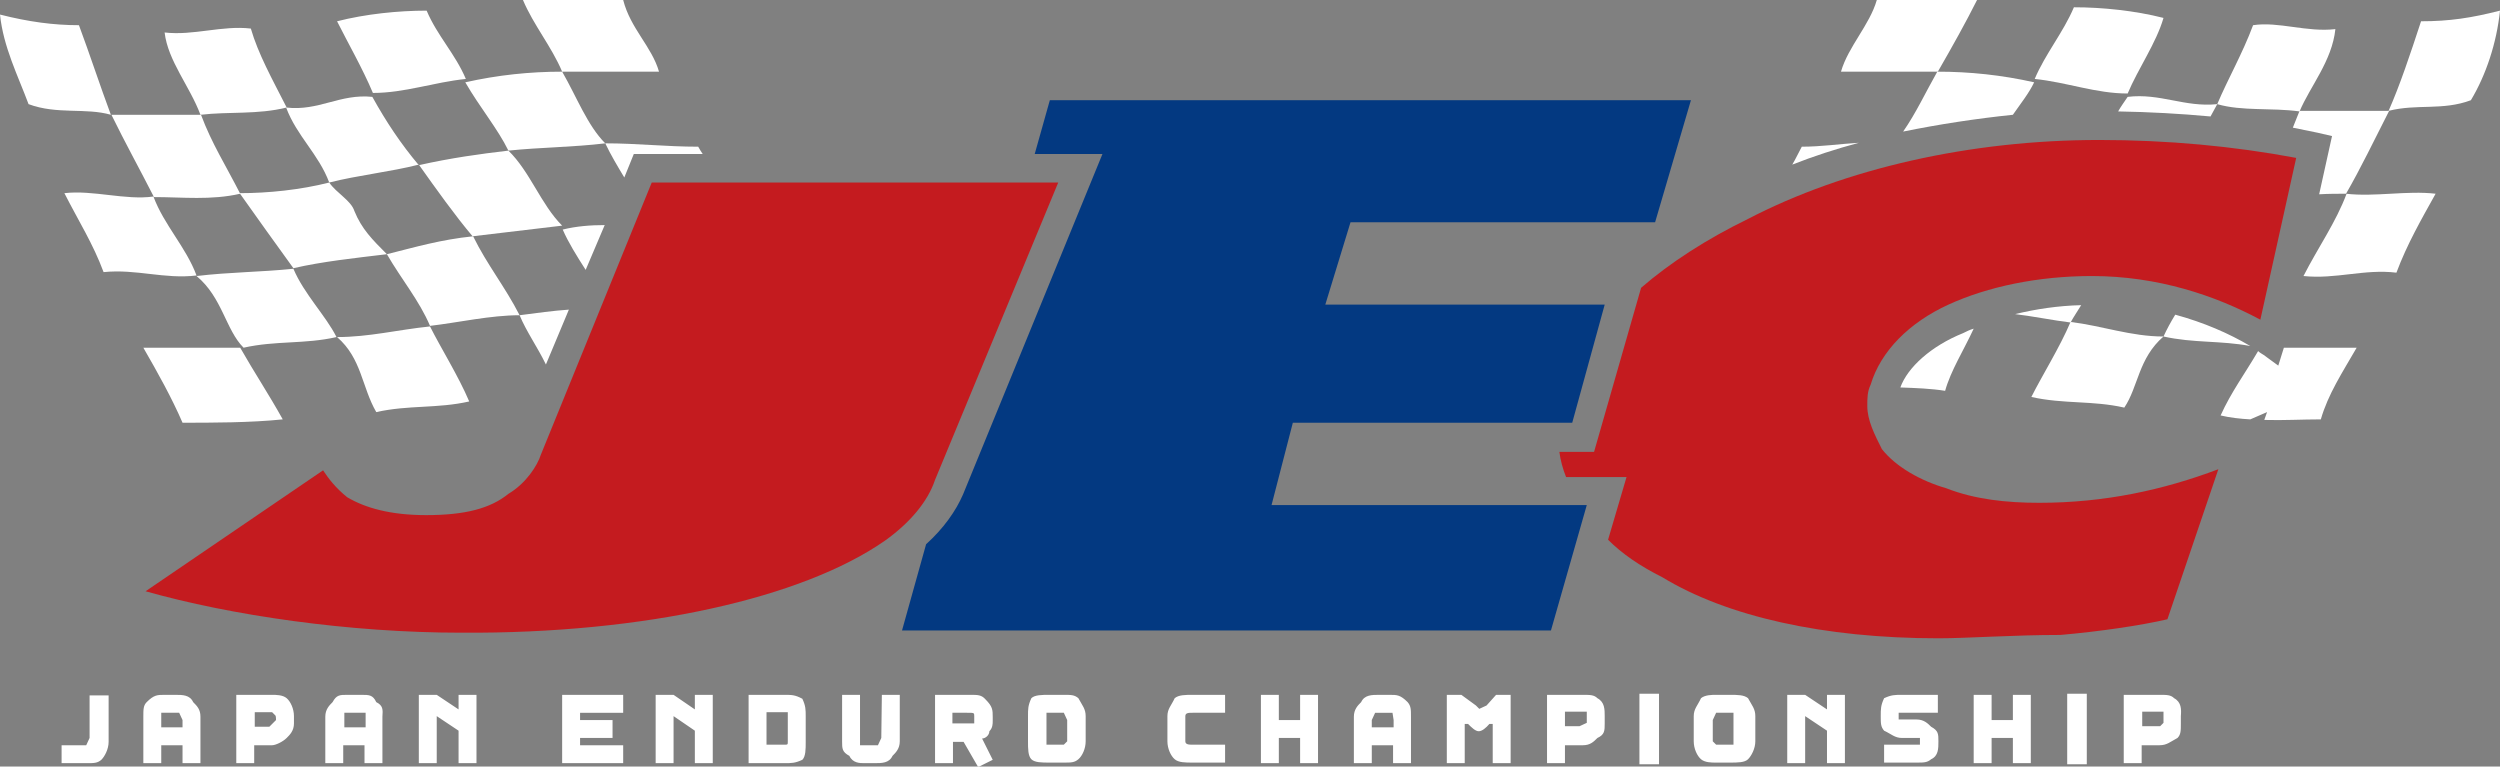 <svg version="1.1" id="レイヤー_1" xmlns="http://www.w3.org/2000/svg" x="0" y="0" viewBox="0 0 446.5 136.9" xml:space="preserve"><rect x="0" y="0" width="446.5" height="136.9" fill="#808080" stroke="none"/><style>.st0{fill:#fff}.st1{fill:#c41b1f}</style><path class="st0" d="M83.2 14.1c-1.9-4.5-5.1-7.7-7-12.2-5.1 0-10.9.6-16 1.9 1.9 3.8 4.5 8.3 6.4 12.8 5.7 0 10.8-1.9 16.6-2.5zm276.7 42c3.3.4 6.7 1.1 9.9 1.5.6-1.1 1.3-2.1 1.9-3.1-4.1.1-8.1.7-11.8 1.6zM29.4 5.8c.6 5.1 4.5 9.6 6.4 14.7 5.1-.6 10.2 0 15.4-1.3-2.6-5.1-5.1-9.6-6.4-14.1-5.1-.6-10.3 1.3-15.4.7zM14.1 4.5c-4.5 0-9-.6-14.1-1.9.6 5.8 3.2 10.9 5.1 16 5.1 1.9 10.2.6 14.7 1.9-1.9-5.1-3.8-10.9-5.7-16zm103.6 8.3c-1.3-4.5-5.1-7.7-6.4-12.8H93.4c1.9 4.5 5.1 8.3 7 12.8h17.3zM90.8 26.9c5.8-.6 11.5-.6 17.3-1.3-3.2-3.2-5.1-8.3-7.7-12.8-5.8 0-11.5.6-17.3 1.9 2.6 4.5 5.8 8.3 7.7 12.2z"/><path class="st0" d="M90.8 26.9c-5.1.6-10.2 1.3-16 2.6-3.2-3.8-5.8-7.7-8.3-12.2-5.8-.6-9.6 2.6-15.4 1.9 1.9 5.1 5.8 8.3 7.7 13.4 5.1-1.3 10.9-1.9 16-3.2 3.2 4.5 6.4 9 9.6 12.8 5.1-.6 10.9-1.3 16-1.9-3.8-3.8-5.7-9.6-9.6-13.4zM43.5 62.1c5.8-1.3 10.9-.6 16.6-1.9-1.9-3.8-5.8-7.7-7.7-12.2-5.8.6-11.5.6-17.3 1.3 4.6 3.8 5.2 9.6 8.4 12.8zm-16-26.9c5.1 0 10.2.6 15.4-.6-2.6-5.1-5.1-9-7-14.1h-16c2.5 5.1 5 9.6 7.6 14.7zm-16-.7c2.6 5.1 5.1 9 7 14.1 5.8-.6 10.9 1.3 16.6.6-1.9-5.1-5.8-9-7.7-14.1-5 .7-10.8-1.2-15.9-.6zm4.5 97.3l-.6 1.3H11v3.2h4.5c1.3 0 1.9 0 2.6-.6.6-.6 1.3-1.9 1.3-3.2v-8.3H16v7.6z"/><path class="st0" d="M69.1 45.4c-2.6-2.6-4.5-4.5-5.8-7.7-.6-1.9-3.2-3.2-4.5-5.1-5.1 1.3-10.9 1.9-16 1.9 3.2 4.5 6.4 9 9.6 13.4 5.2-1.2 10.9-1.8 16.7-2.5zm23.7 10.9c-2.6-5.1-5.8-9-8.3-14.1-5.8.6-10.2 1.9-15.4 3.2 2.6 4.5 5.8 8.3 7.7 12.8 5.1-.6 10.8-1.9 16-1.9zM67.2 73.6c5.8-1.3 10.9-.6 16.6-1.9-1.9-4.5-5.1-9.6-7-13.4-5.8.6-10.9 1.9-16.6 1.9 4.4 3.8 4.4 8.9 7 13.4zm34.4-18.3c-2.9.2-5.7.6-8.8 1 1.2 2.9 3.2 5.7 4.7 8.8l4.1-9.8zm3-7.1l3.4-8c-2.5 0-5.1.2-7.5.8 1 2.3 2.5 4.7 4.1 7.2zm281.8 11.9c5.4 1.2 10.2.7 15.5 1.7-3.9-2.3-8.3-4.2-13.4-5.6-.8 1.3-1.5 2.6-2.1 3.9zm40.3-40.3h-16l-1.2 3c1.5.3 3 .6 4.4.9l2.6.6-2.3 10.4c1.7-.1 3.4-.1 4.9-.1-1.9 5.1-5.1 9.6-7.7 14.7 5.8.6 10.9-1.3 16.6-.6 1.9-5.1 4.5-9.6 7-14.1-5.1-.6-10.9.6-16 0 2.6-4.5 5.1-9.7 7.7-14.8zM386.4 3.2c-5.1-1.3-10.9-1.9-16-1.9-1.9 4.5-5.1 8.3-7 12.8 5.8.6 10.9 2.6 16.6 2.6 1.9-4.5 5.1-9 6.4-13.5zm-40.3 9.6c2.6-4.5 5.1-9 7-12.8h-17.9c-1.3 4.5-5.1 8.3-6.4 12.8h17.3z"/><path class="st0" d="M359.5 20.5c1.4-2 2.9-3.9 3.8-5.8-5.8-1.3-11.5-1.9-17.3-1.9-2.1 3.7-3.8 7.4-6.1 10.7 6.4-1.3 12.9-2.3 19.6-3zm-37.7 5.7c-.6 1.1-1.1 2.2-1.7 3.2 3.8-1.5 7.8-2.8 11.9-3.9-3.4.2-6.7.7-10.2.7zM42.9 62.1H25.6c2.6 4.5 5.1 9 7 13.4 5.1 0 12.2 0 17.9-.6-2.5-4.5-5.1-8.4-7.6-12.8zm70.3-34.6h12.3c-.3-.4-.5-.8-.8-1.3-5.8 0-10.9-.6-16.6-.6 1 2.1 2.2 4.1 3.4 6.1l1.7-4.2zm273.2 32.6c-5.8 0-10.9-1.9-16.6-2.6-1.9 4.5-5.1 9.6-7 13.4 5.8 1.3 10.9.6 16.6 1.9 2.5-3.7 2.5-8.8 7-12.7zm-93.6 63.8h3.5v12.6h-3.5zm16.2.2h-2.6c-.6 0-1.9 0-2.6.6-.6 1.3-1.3 1.9-1.3 3.2v4.5c0 1.3.6 2.6 1.3 3.2s1.9.6 2.6.6h2.6c1.3 0 2.6 0 3.2-.6s1.3-1.9 1.3-3.2v-4.5c0-1.3-.6-1.9-1.3-3.2-.7-.6-1.9-.6-3.2-.6zm.6 4.5v4.4h-3.1l-.6-.6v-3.8l.6-1.3h3.1v1.3zm-61.4-4.5h-1.9c-1.3 0-2.6 0-3.2 1.3-.6.6-1.3 1.3-1.3 2.6v8.3h3.2v-3.2h3.8v3.2h3.2V128c0-1.3 0-1.9-.6-2.6-1.3-1.3-1.9-1.3-3.2-1.3zm.7 4.5v1.3H245v-1.3l.6-1.3h3.1l.2 1.3zm139.4-3.9c-.6-.6-1.3-.6-2.6-.6h-6.4v12.2h3.2v-3.2h3.2c1.3 0 1.9-.6 3.2-1.3.6-.6.6-1.3.6-2.6v-1.3c.1-1.2.1-2.5-1.2-3.2zm-1.9 3.2v1.2l-.6.6h-3.2v-2.6h3.8v.8zM265.5 126l-1.3.6-.6-.6-2.6-1.9h-2.6v12.2h3.2v-7h.6c.6.6 1.3 1.3 1.9 1.3s1.3-.6 1.9-1.3h.6v7h3.2v-12.2h-2.6l-1.7 1.9zm19.8-1.3c-.6-.6-1.3-.6-2.6-.6h-6.4v12.2h3.2v-3.2h3.2c1.3 0 1.9-.6 2.6-1.3 1.3-.6 1.3-1.3 1.3-2.6v-1.3c0-1.2 0-2.5-1.3-3.2zm-1.9 3.2v1.2l-1.3.6h-2.6v-2.6h3.9v.8zm67.2-68.4c-5.7 2.3-9.9 6.1-11.2 9.7 2.8.1 5.5.2 8 .6 1-3.6 3.3-7.2 5.1-11.1-.7.2-1.3.5-1.9.8zm8.9 69.1h-3.8v-4.5h-3.2v12.2h3.2v-4.5h3.8v4.5h3.2v-12.2h-3.2zm9.7-4.7h3.5v12.6h-3.5zm-42.9 2.8l-3.9-2.6h-3.2v12.2h3.2v-8.4l3.9 2.6v5.8h3.2v-12.2h-3.2zm10.2-2c-.6 1.3-.6 1.9-.6 3.2 0 1.3 0 1.9.6 2.6 1.3.6 1.9 1.3 3.2 1.3h3.2v1.2h-6.4v3.2h5.8c1.3 0 1.9 0 2.6-.6 1.3-.6 1.3-1.9 1.3-3.2 0-1.3 0-1.9-1.3-2.6-.6-.6-1.3-1.3-2.6-1.3h-3.2v-1.2h7v-3.2h-6.4c-1.3 0-1.9 0-3.2.6zm-146.5-.6h-2.6c-1.3 0-2.6 0-3.2.6-.6 1.3-.6 1.9-.6 3.2v4.5c0 1.3 0 2.6.6 3.2.6.6 1.9.6 3.2.6h2.6c1.3 0 1.9 0 2.6-.6s1.3-1.9 1.3-3.2v-4.5c0-1.3-.6-1.9-1.3-3.2-.7-.6-1.3-.6-2.6-.6zm.6 8.3l-.6.6h-3.1v-5.7h3.1l.6 1.3v3.8zm-108.7-5.7l-3.9-2.6h-3.2v12.2H78v-8.4l3.9 2.6v5.8h3.2v-12.2h-3.2zm-14.7-1.3c-.6-1.3-1.3-1.3-2.6-1.3H62c-1.3 0-1.9 0-2.6 1.3-.6.6-1.3 1.3-1.3 2.6v8.3h3.2v-3.2h3.8v3.2h3.2V128c.1-1.3.1-2-1.1-2.6zm-1.9 3.2v1.3h-3.8v-2.6h3.8v1.3zm35.1 7.7h10.9v-3.2h-7.7v-1.3h5.8v-3.2h-5.8v-1.3h7.7v-3.2h-10.9zM380 17.3c-.6.9-1.2 1.7-1.7 2.6 5.6.1 11.1.4 16.5.9.4-.7.8-1.5 1.2-2.2-5.8.6-10.2-2-16-1.3zM124.1 126.7l-3.8-2.6h-3.2v12.2h3.2v-8.4l3.8 2.6v5.8h3.2v-12.2h-3.2zM402.4 4.5c-1.9 5.1-4.5 9.6-6.4 14.1 4.5 1.3 9.6.6 14.7 1.3 1.9-4.5 5.8-9 6.4-14.7-5.1.6-10.2-1.4-14.7-.7zm44.1-2.6c-5.1 1.3-9 1.9-14.1 1.9-1.9 5.8-3.8 11.5-5.8 16 5.1-1.3 9.6 0 14.7-1.9 2.7-4.5 4.6-10.2 5.2-16zM48.6 124.1h-6.4v12.2h3.2v-3.2h3.2c.6 0 1.9-.6 2.6-1.3.6-.6 1.3-1.3 1.3-2.6v-1.3c0-1.3-.6-2.6-1.3-3.2s-1.9-.6-2.6-.6zm.7 4.5l-.6.6-.6.6h-2.6v-2.6h3.1l.6.6c.1.1.1.8.1.8zm124.1-4.5H167v12.2h3.2v-3.8h1.9l2.6 4.5 2.6-1.3-1.9-3.8c.6 0 1.3-.6 1.3-1.3.6-.6.6-1.3.6-1.9v-.6c0-1.3 0-1.9-1.3-3.2-.7-.8-1.4-.8-2.6-.8zm.6 4.5v.6h-3.9v-1.9h2.6c1.3 0 1.3 0 1.3.6v.7zm232.9-63.3l-2.6-1.9c-.3-.2-.7-.4-1-.7-2.4 4.1-4.8 7.3-6.7 11.5 1.7.4 3.5.6 5.3.7l3-1.3-.5 1.4c3.4.1 6.8-.1 10.1-.1 1.3-4.5 3.8-8.3 6.4-12.8h-13l-1 3.2zm-266.8 58.8h-6.4v12.2h6.4c1.3 0 1.9 0 3.2-.6.6-.6.6-1.9.6-3.2V128c0-1.3 0-1.9-.6-3.2-1.3-.7-1.9-.7-3.2-.7zm.6 4.5v3.8c0 .6 0 .6-.6.6h-3.2v-5.8h3.8v1.4zm69.1-3.9c-.6 1.3-1.3 1.9-1.3 3.2v4.5c0 1.3.6 2.6 1.3 3.2s1.9.6 3.2.6h5.8V133H213c-.6 0-1.3 0-1.3-.6v-4.5c0-.6.6-.6 1.3-.6h5.8v-3.2H213c-1.3 0-2.5 0-3.2.6zm-178.5-.6h-1.9c-1.3 0-1.9 0-3.2 1.3-.6.6-.6 1.3-.6 2.6v8.3h3.2v-3.2h3.8v3.2h3.2V128c0-1.3-.6-1.9-1.3-2.6-.6-1.3-1.9-1.3-3.2-1.3zm1.3 5.8h-3.8v-2.6H32l.6 1.3v1.3zm124.8 1.9l-.6 1.3h-3.2v-9h-3.2v8.3c0 1.3 0 1.9 1.3 2.6.6 1.3 1.9 1.3 2.6 1.3h1.9c1.3 0 2.6 0 3.2-1.3.6-.6 1.3-1.3 1.3-2.6v-8.3h-3.2l-.1 7.7zm74.8-3.2h-3.8v-4.5h-3.2v12.2h3.2v-4.5h3.8v4.5h3.2v-12.2h-3.2z"/><path class="st1" d="M348 54.4c7-3.2 16-5.1 25.6-5.1 11.8 0 22.1 3.5 30.1 7.8l6.4-28.9c-11.2-2.1-23-3.2-35.2-3.2-23 0-45.4 5.1-62.7 14.1-7.4 3.6-13.9 7.8-19.1 12.3l-8.4 29.3h-6.2c.2 1.5.6 3 1.2 4.5h10.8l-3.3 11.2c2.5 2.5 5.7 4.7 9.7 6.7 11.5 7 28.8 10.9 49.3 10.9 5.1 0 13.4-.6 21.8-.6 6.9-.6 14.4-1.7 19.1-2.8l9.1-26.8c-9.8 3.7-20.3 6-32 6-5.8 0-11.5-.6-16.6-2.6-4.5-1.3-9-3.8-11.5-7-1.3-2.6-2.6-5.1-2.6-7.7 0-1.3 0-2.6.6-3.8 1.8-6 6.9-11.1 13.9-14.3z"/><path d="M295.6 39.7l6.4-21.8H187.5l-2.7 9.6h12.1L172 88.3c-1.3 3-3.5 6.1-6.6 8.9l-4.3 15.4H277l6.4-22.4h-56.3l3.8-14.7h49.9l5.8-21.1h-49.9l4.5-14.7h54.4z" fill="#033981"/><path class="st1" d="M158 96.6c4.5-3.2 7.7-7 9-10.9l22-53.1h-72.6L96.6 81.2c-.6 1.9-2.6 5.1-5.8 7-3.2 2.6-7.7 3.8-14.7 3.8-6.4 0-10.9-1.3-14.1-3.2-2.1-1.7-3.3-3.3-4.3-4.8L26 105.6c15.2 4.3 36.3 7.4 56.4 7.4 32.8.2 60.9-6.2 75.6-16.4z"/></svg>